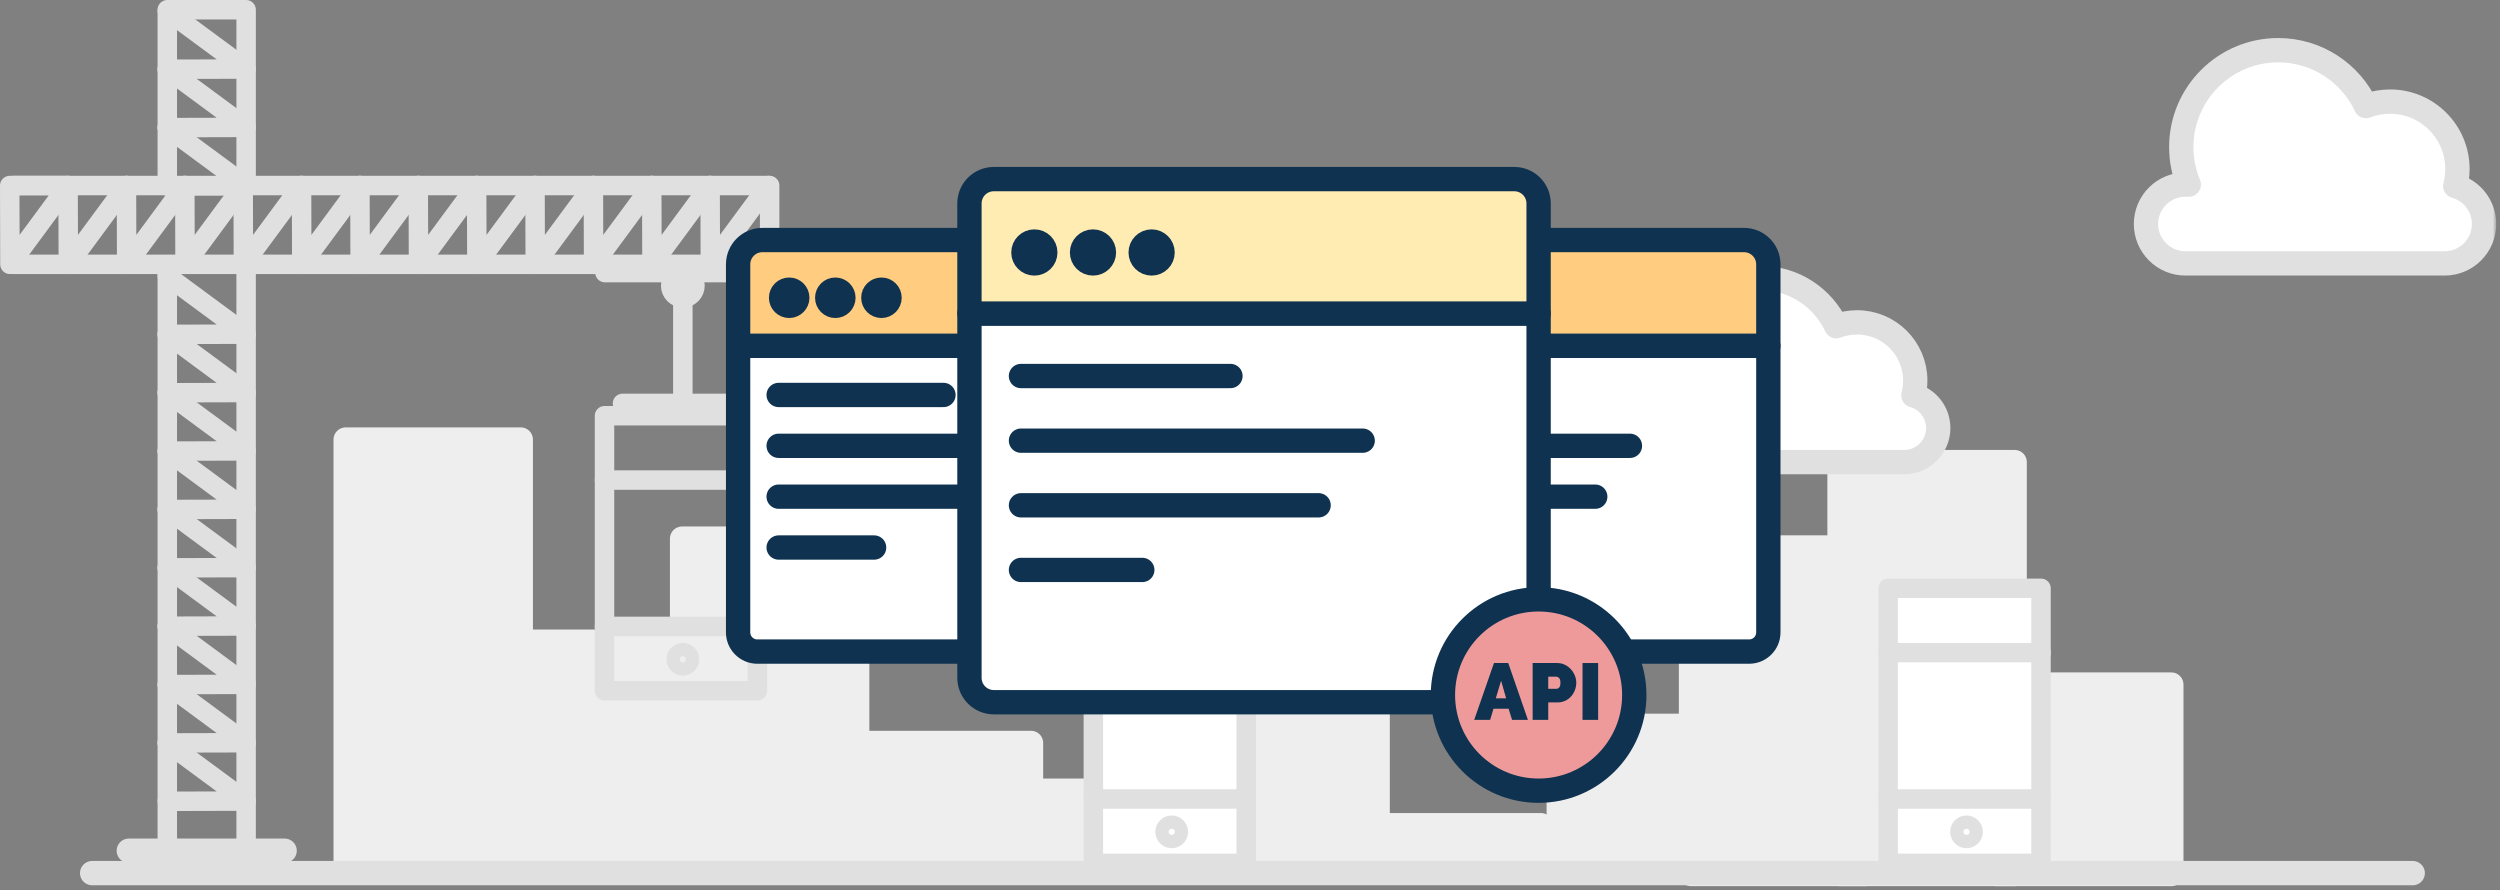 <?xml version="1.0" encoding="UTF-8"?>
<svg width="514px" height="183px" viewBox="0 0 514 183" version="1.1" xmlns="http://www.w3.org/2000/svg" xmlns:xlink="http://www.w3.org/1999/xlink">
    <rect x="0" y="0" width="514" height="183" fill="#808080" stroke="none"/>
    <!-- Generator: Sketch 41.2 (35397) - http://www.bohemiancoding.com/sketch -->
    <title>il-website-features-core-restapi</title>
    <desc>Created with Sketch.</desc>
    <defs>
        <polygon id="path-1" points="0 183 513.222 183 513.222 0.811 0 0.811"></polygon>
    </defs>
    <g id="Export" stroke="none" stroke-width="1" fill="none" fill-rule="evenodd">
        <g id="il-website-features-core-restapi" transform="translate(0, -1)">
            <polygon id="Fill-1" fill="#EEEEEE" points="71.072 178.497 107.072 178.497 107.072 91.373 71.072 91.373"></polygon>
            <polygon id="Stroke-2" stroke="#EEEEEE" stroke-width="5" stroke-linecap="round" stroke-linejoin="round" points="71.072 178.497 107.072 178.497 107.072 91.373 71.072 91.373"></polygon>
            <polygon id="Fill-4" fill="#EEEEEE" points="106.287 180.109 142.287 180.109 142.287 132.93 106.287 132.93"></polygon>
            <polygon id="Stroke-5" stroke="#EEEEEE" stroke-width="5" stroke-linecap="round" stroke-linejoin="round" points="106.287 180.109 142.287 180.109 142.287 132.93 106.287 132.93"></polygon>
            <polygon id="Fill-7" fill="#EEEEEE" points="140.237 180.109 176.237 180.109 176.237 111.747 140.237 111.747"></polygon>
            <polygon id="Stroke-8" stroke="#EEEEEE" stroke-width="5" stroke-linecap="round" stroke-linejoin="round" points="140.237 180.109 176.237 180.109 176.237 111.747 140.237 111.747"></polygon>
            <polygon id="Fill-10" fill="#EEEEEE" points="175.975 180.109 211.975 180.109 211.975 153.747 175.975 153.747"></polygon>
            <polygon id="Stroke-11" stroke="#EEEEEE" stroke-width="5" stroke-linecap="round" stroke-linejoin="round" points="175.975 180.109 211.975 180.109 211.975 153.747 175.975 153.747"></polygon>
            <polygon id="Fill-13" fill="#EEEEEE" points="209.471 180.109 245.471 180.109 245.471 163.567 209.471 163.567"></polygon>
            <polygon id="Stroke-14" stroke="#EEEEEE" stroke-width="5" stroke-linecap="round" stroke-linejoin="round" points="209.471 180.109 245.471 180.109 245.471 163.567 209.471 163.567"></polygon>
            <polygon id="Fill-16" fill="#EEEEEE" points="247.246 180.109 283.246 180.109 283.246 123.747 247.246 123.747"></polygon>
            <polygon id="Stroke-17" stroke="#EEEEEE" stroke-width="5" stroke-linecap="round" stroke-linejoin="round" points="247.246 180.109 283.246 180.109 283.246 123.747 247.246 123.747"></polygon>
            <polygon id="Fill-19" fill="#EEEEEE" points="280.807 180.109 316.807 180.109 316.807 170.66 280.807 170.66"></polygon>
            <polygon id="Stroke-20" stroke="#EEEEEE" stroke-width="5" stroke-linecap="round" stroke-linejoin="round" points="280.807 180.109 316.807 180.109 316.807 170.66 280.807 170.66"></polygon>
            <polygon id="Fill-22" fill="#EEEEEE" points="320.477 180.109 356.477 180.109 356.477 150.226 320.477 150.226"></polygon>
            <polygon id="Stroke-23" stroke="#EEEEEE" stroke-width="5" stroke-linecap="round" stroke-linejoin="round" points="320.477 180.109 356.477 180.109 356.477 150.226 320.477 150.226"></polygon>
            <polygon id="Fill-25" fill="#EEEEEE" points="347.67 180.689 383.67 180.689 383.67 113.57 347.67 113.57"></polygon>
            <polygon id="Stroke-26" stroke="#EEEEEE" stroke-width="5" stroke-linecap="round" stroke-linejoin="round" points="347.67 180.689 383.67 180.689 383.67 113.57 347.67 113.57"></polygon>
            <polygon id="Fill-28" fill="#EEEEEE" points="378.21 180.689 414.21 180.689 414.21 96.007 378.21 96.007"></polygon>
            <polygon id="Stroke-29" stroke="#EEEEEE" stroke-width="5" stroke-linecap="round" stroke-linejoin="round" points="378.21 180.689 414.21 180.689 414.21 96.007 378.21 96.007"></polygon>
            <polygon id="Fill-31" fill="#EEEEEE" points="410.423 180.689 446.423 180.689 446.423 141.748 410.423 141.748"></polygon>
            <g id="Group-36" transform="translate(18, 141.189)" stroke-width="5" stroke-linecap="round" stroke-linejoin="round">
                <polygon id="Stroke-32" stroke="#EEEEEE" points="392.423 39.5 428.423 39.5 428.423 0.559 392.423 0.559"></polygon>
                <path d="M0.947,39.324 L478.054,39.324" id="Stroke-34" stroke="#E0E0E0"></path>
                <path d="M8.484,34.719 L40.517,34.719" id="Stroke-35" stroke="#E0E0E0"></path>
            </g>
            <path d="M124.375,57.049 L156.408,57.049" id="Stroke-37" stroke="#E0E0E0" stroke-width="4" stroke-linecap="round" stroke-linejoin="round"></path>
            <path d="M127.984,83.937 L152.017,83.937" id="Stroke-38" stroke="#E0E0E0" stroke-width="4" stroke-linecap="round" stroke-linejoin="round"></path>
            <g id="Group-43" transform="translate(34, 56.189)" stroke="#E0E0E0" stroke-width="4" stroke-linecap="round" stroke-linejoin="round">
                <path d="M0.398,119.796 L0.398,0.321" id="Stroke-39"></path>
                <path d="M16.602,119.796 L16.602,0.321" id="Stroke-41"></path>
            </g>
            <polyline id="Stroke-44" stroke="#E0E0E0" stroke-width="4" stroke-linecap="round" stroke-linejoin="round" points="34.398 69.748 50.603 81.704 34.398 81.748"></polyline>
            <polyline id="Stroke-45" stroke="#E0E0E0" stroke-width="4" stroke-linecap="round" stroke-linejoin="round" points="34.398 57.748 50.603 69.704 34.398 69.748"></polyline>
            <polyline id="Stroke-46" stroke="#E0E0E0" stroke-width="4" stroke-linecap="round" stroke-linejoin="round" points="34.398 81.748 50.603 93.704 34.398 93.748"></polyline>
            <polyline id="Stroke-47" stroke="#E0E0E0" stroke-width="4" stroke-linecap="round" stroke-linejoin="round" points="34.398 93.748 50.603 105.704 34.398 105.748"></polyline>
            <polyline id="Stroke-48" stroke="#E0E0E0" stroke-width="4" stroke-linecap="round" stroke-linejoin="round" points="34.398 105.748 50.603 117.704 34.398 117.748"></polyline>
            <polyline id="Stroke-49" stroke="#E0E0E0" stroke-width="4" stroke-linecap="round" stroke-linejoin="round" points="34.398 117.748 50.603 129.704 34.398 129.748"></polyline>
            <polyline id="Stroke-50" stroke="#E0E0E0" stroke-width="4" stroke-linecap="round" stroke-linejoin="round" points="34.398 129.748 50.603 141.704 34.398 141.748"></polyline>
            <polyline id="Stroke-51" stroke="#E0E0E0" stroke-width="4" stroke-linecap="round" stroke-linejoin="round" points="34.398 141.748 50.603 153.704 34.398 153.748"></polyline>
            <polyline id="Stroke-52" stroke="#E0E0E0" stroke-width="4" stroke-linecap="round" stroke-linejoin="round" points="34.398 153.748 50.603 165.704 34.398 165.748"></polyline>
            <g id="Group-57" transform="translate(34, 2.189)" stroke-linecap="round" stroke-width="4" stroke="#E0E0E0" stroke-linejoin="round">
                <polyline id="Stroke-53" points="0.398 36.286 0.398 0.811 16.603 0.811 16.603 36.286"></polyline>
                <polyline id="Stroke-55" points="0.398 1.049 16.603 13.005 0.398 13.049"></polyline>
            </g>
            <polyline id="Stroke-58" stroke="#E0E0E0" stroke-width="4" stroke-linecap="round" stroke-linejoin="round" points="34.398 15.238 50.603 27.194 34.398 27.238"></polyline>
            <polyline id="Stroke-59" stroke="#E0E0E0" stroke-width="4" stroke-linecap="round" stroke-linejoin="round" points="34.398 27.238 50.603 39.194 34.398 39.238"></polyline>
            <polyline id="Stroke-60" stroke="#E0E0E0" stroke-width="4" stroke-linecap="round" stroke-linejoin="round" points="2.763 39.145 158.238 39.145 158.238 55.35 2.763 55.35"></polyline>
            <polyline id="Stroke-62" stroke="#E0E0E0" stroke-width="4" stroke-linecap="round" stroke-linejoin="round" points="86 39.145 74.044 55.35 74 39.145"></polyline>
            <polyline id="Stroke-63" stroke="#E0E0E0" stroke-width="4" stroke-linecap="round" stroke-linejoin="round" points="98 39.145 86.044 55.35 86 39.145"></polyline>
            <polyline id="Stroke-64" stroke="#E0E0E0" stroke-width="4" stroke-linecap="round" stroke-linejoin="round" points="110 39.145 98.044 55.35 98 39.145"></polyline>
            <polyline id="Stroke-65" stroke="#E0E0E0" stroke-width="4" stroke-linecap="round" stroke-linejoin="round" points="122 39.145 110.044 55.35 110 39.145"></polyline>
            <polyline id="Stroke-66" stroke="#E0E0E0" stroke-width="4" stroke-linecap="round" stroke-linejoin="round" points="134 39.145 122.044 55.35 122 39.145"></polyline>
            <polyline id="Stroke-67" stroke="#E0E0E0" stroke-width="4" stroke-linecap="round" stroke-linejoin="round" points="146 39.145 134.044 55.35 134 39.145"></polyline>
            <polyline id="Stroke-68" stroke="#E0E0E0" stroke-width="4" stroke-linecap="round" stroke-linejoin="round" points="158 39.145 146.044 55.35 146 39.145"></polyline>
            <polyline id="Stroke-69" stroke="#E0E0E0" stroke-width="4" stroke-linecap="round" stroke-linejoin="round" points="74 39.145 62.044 55.35 62 39.145"></polyline>
            <polyline id="Stroke-70" stroke="#E0E0E0" stroke-width="4" stroke-linecap="round" stroke-linejoin="round" points="62 39.145 50.044 55.35 50 39.145"></polyline>
            <polyline id="Stroke-71" stroke="#E0E0E0" stroke-width="4" stroke-linecap="round" stroke-linejoin="round" points="50 39.145 38.044 55.35 38 39.145"></polyline>
            <polyline id="Stroke-72" stroke="#E0E0E0" stroke-width="4" stroke-linecap="round" stroke-linejoin="round" points="38 39.145 26.044 55.35 26 39.145"></polyline>
            <polyline id="Stroke-73" stroke="#E0E0E0" stroke-width="4" stroke-linecap="round" stroke-linejoin="round" points="26 39.145 14.044 55.35 14 39.145"></polyline>
            <g id="Group-180" transform="translate(0, 0.189)">
                <polygon id="Stroke-74" stroke="#E0E0E0" stroke-width="4" stroke-linecap="round" stroke-linejoin="round" points="14 38.956 2.044 55.161 2 38.956"></polygon>
                <path d="M142.89,59.554 C142.89,60.934 141.772,62.052 140.392,62.052 C139.012,62.052 137.894,60.934 137.894,59.554 C137.894,58.174 139.012,57.056 140.392,57.056 C141.772,57.056 142.89,58.174 142.89,59.554 Z" id="Stroke-76" stroke="#E0E0E0" stroke-width="4" stroke-linecap="round" stroke-linejoin="round"></path>
                <path d="M140.392,59.554 L140.392,85.163" id="Stroke-78" stroke="#E0E0E0" stroke-width="4" stroke-linecap="round" stroke-linejoin="round"></path>
                <mask id="mask-2" fill="white">
                    <use xlink:href="#path-1"></use>
                </mask>
                <g id="Clip-81"></g>
                <polygon id="Stroke-80" stroke="#E0E0E0" stroke-width="4" stroke-linecap="round" stroke-linejoin="round" mask="url(#mask-2)" points="124.287 142.829 155.713 142.829 155.713 86.287 124.287 86.287"></polygon>
                <path d="M124.287,99.514 L155.713,99.514" id="Stroke-82" stroke="#E0E0E0" stroke-width="4" stroke-linecap="round" stroke-linejoin="round" mask="url(#mask-2)"></path>
                <path d="M124.287,129.603 L155.713,129.603" id="Stroke-83" stroke="#E0E0E0" stroke-width="4" stroke-linecap="round" stroke-linejoin="round" mask="url(#mask-2)"></path>
                <path d="M141.757,136.358 C141.757,137.112 141.146,137.724 140.391,137.724 C139.637,137.724 139.026,137.112 139.026,136.358 C139.026,135.604 139.637,134.992 140.391,134.992 C141.146,134.992 141.757,135.604 141.757,136.358 Z" id="Stroke-84" stroke="#E0E0E0" stroke-width="4" stroke-linecap="round" stroke-linejoin="round" mask="url(#mask-2)"></path>
                <path d="M393.389,82.08 C393.641,81.114 393.775,80.1 393.775,79.055 C393.775,72.446 388.418,67.089 381.809,67.089 C380.303,67.089 378.863,67.37 377.535,67.878 C374.791,62.021 368.845,57.962 361.949,57.962 C352.446,57.962 344.743,65.665 344.743,75.168 C344.743,77.527 345.218,79.774 346.077,81.821 L345.476,81.821 C341.611,81.821 338.477,84.954 338.477,88.819 C338.477,92.684 341.611,95.818 345.476,95.818 L391.503,95.818 C395.368,95.818 398.501,92.684 398.501,88.819 C398.501,85.608 396.338,82.904 393.389,82.08" id="Fill-85" fill="#FFFFFF" mask="url(#mask-2)"></path>
                <path d="M393.389,82.08 C393.641,81.114 393.775,80.1 393.775,79.055 C393.775,72.446 388.418,67.089 381.809,67.089 C380.303,67.089 378.863,67.37 377.535,67.878 C374.791,62.021 368.845,57.962 361.949,57.962 C352.446,57.962 344.743,65.665 344.743,75.168 C344.743,77.527 345.218,79.774 346.077,81.821 L345.476,81.821 C341.611,81.821 338.477,84.954 338.477,88.819 C338.477,92.684 341.611,95.818 345.476,95.818 L391.503,95.818 C395.368,95.818 398.501,92.684 398.501,88.819 C398.501,85.608 396.338,82.904 393.389,82.08 Z" id="Stroke-86" stroke="#E0E0E0" stroke-width="5" stroke-linecap="round" stroke-linejoin="round" mask="url(#mask-2)"></path>
                <polygon id="Fill-87" fill="#FFFFFF" mask="url(#mask-2)" points="224.795 178.308 256.221 178.308 256.221 121.766 224.795 121.766"></polygon>
                <polygon id="Stroke-88" stroke="#E0E0E0" stroke-width="4" stroke-linecap="round" stroke-linejoin="round" mask="url(#mask-2)" points="224.795 178.308 256.221 178.308 256.221 121.766 224.795 121.766"></polygon>
                <g id="Group-91" mask="url(#mask-2)">
                    <g transform="translate(224, 134)">
                        <path d="M0.795,0.993 L32.221,0.993" id="Fill-89" stroke="none" fill="#FFFFFF" fill-rule="evenodd"></path>
                        <path d="M0.795,0.993 L32.221,0.993" id="Stroke-90" stroke="#E0E0E0" stroke-width="4" stroke-linecap="round" stroke-linejoin="round" fill="none"></path>
                    </g>
                </g>
                <g id="Group-94" mask="url(#mask-2)">
                    <g transform="translate(224, 165)">
                        <path d="M0.795,0.082 L32.221,0.082" id="Fill-92" stroke="none" fill="#FFFFFF" fill-rule="evenodd"></path>
                        <path d="M0.795,0.082 L32.221,0.082" id="Stroke-93" stroke="#E0E0E0" stroke-width="4" stroke-linecap="round" stroke-linejoin="round" fill="none"></path>
                    </g>
                </g>
                <path d="M242.265,171.837 C242.265,172.591 241.654,173.203 240.899,173.203 C240.145,173.203 239.534,172.591 239.534,171.837 C239.534,171.083 240.145,170.471 240.899,170.471 C241.654,170.471 242.265,171.083 242.265,171.837" id="Fill-95" fill="#FFFFFF" mask="url(#mask-2)"></path>
                <path d="M242.265,171.837 C242.265,172.591 241.654,173.203 240.899,173.203 C240.145,173.203 239.534,172.591 239.534,171.837 C239.534,171.083 240.145,170.471 240.899,170.471 C241.654,170.471 242.265,171.083 242.265,171.837 Z" id="Stroke-96" stroke="#E0E0E0" stroke-width="4" stroke-linecap="round" stroke-linejoin="round" mask="url(#mask-2)"></path>
                <path d="M243.822,109.95 L243.822,130.832 C243.822,133.011 242.055,134.778 239.876,134.778 L155.702,134.778 C153.523,134.778 151.756,133.011 151.756,130.832 L151.756,110.851 L151.756,96.711 L151.756,71.906 L243.822,71.906 L243.822,96.711 L243.822,109.95 Z" id="Fill-97" fill="#FFFFFF" mask="url(#mask-2)"></path>
                <path d="M243.822,109.95 L243.822,130.832 C243.822,133.011 242.055,134.778 239.876,134.778 L155.702,134.778 C153.523,134.778 151.756,133.011 151.756,130.832 L151.756,110.851 L151.756,96.711 L151.756,71.906 L243.822,71.906 L243.822,96.711 L243.822,109.95 Z" id="Stroke-98" stroke="#0E3250" stroke-width="5" stroke-linecap="round" stroke-linejoin="round" mask="url(#mask-2)"></path>
                <path d="M243.822,71.906 L151.756,71.906 L151.756,55.162 C151.756,52.4 153.994,50.162 156.756,50.162 L238.822,50.162 C241.583,50.162 243.822,52.4 243.822,55.162 L243.822,71.906 Z" id="Fill-99" fill="#FFCC80" mask="url(#mask-2)"></path>
                <path d="M243.822,71.906 L151.756,71.906 L151.756,55.162 C151.756,52.4 153.994,50.162 156.756,50.162 L238.822,50.162 C241.583,50.162 243.822,52.4 243.822,55.162 L243.822,71.906 Z" id="Stroke-100" stroke="#0E3250" stroke-width="5" stroke-linecap="round" stroke-linejoin="round" mask="url(#mask-2)"></path>
                <path d="M164.422,62.031 C164.422,63.227 163.452,64.197 162.256,64.197 C161.06,64.197 160.09,63.227 160.09,62.031 C160.09,60.835 161.06,59.865 162.256,59.865 C163.452,59.865 164.422,60.835 164.422,62.031" id="Fill-101" fill="#0E3250" mask="url(#mask-2)"></path>
                <path d="M164.422,62.031 C164.422,63.227 163.452,64.197 162.256,64.197 C161.06,64.197 160.09,63.227 160.09,62.031 C160.09,60.835 161.06,59.865 162.256,59.865 C163.452,59.865 164.422,60.835 164.422,62.031 Z" id="Stroke-102" stroke="#0E3250" stroke-width="4" stroke-linecap="round" stroke-linejoin="round" mask="url(#mask-2)"></path>
                <path d="M173.906,62.031 C173.906,63.227 172.936,64.197 171.74,64.197 C170.544,64.197 169.575,63.227 169.575,62.031 C169.575,60.835 170.544,59.865 171.74,59.865 C172.936,59.865 173.906,60.835 173.906,62.031" id="Fill-103" fill="#0E3250" mask="url(#mask-2)"></path>
                <path d="M173.906,62.031 C173.906,63.227 172.936,64.197 171.74,64.197 C170.544,64.197 169.575,63.227 169.575,62.031 C169.575,60.835 170.544,59.865 171.74,59.865 C172.936,59.865 173.906,60.835 173.906,62.031 Z" id="Stroke-104" stroke="#0E3250" stroke-width="4" stroke-linecap="round" stroke-linejoin="round" mask="url(#mask-2)"></path>
                <path d="M183.39,62.031 C183.39,63.227 182.42,64.197 181.224,64.197 C180.028,64.197 179.059,63.227 179.059,62.031 C179.059,60.835 180.028,59.865 181.224,59.865 C182.42,59.865 183.39,60.835 183.39,62.031" id="Fill-105" fill="#0E3250" mask="url(#mask-2)"></path>
                <path d="M183.39,62.031 C183.39,63.227 182.42,64.197 181.224,64.197 C180.028,64.197 179.059,63.227 179.059,62.031 C179.059,60.835 180.028,59.865 181.224,59.865 C182.42,59.865 183.39,60.835 183.39,62.031 Z" id="Stroke-106" stroke="#0E3250" stroke-width="4" stroke-linecap="round" stroke-linejoin="round" mask="url(#mask-2)"></path>
                <g id="Group-109" mask="url(#mask-2)">
                    <g transform="translate(160, 82)">
                        <path d="M0.09,0.014 L33.975,0.014" id="Fill-107" stroke="none" fill="#1F8AEC" fill-rule="evenodd"></path>
                        <path d="M0.09,0.014 L33.975,0.014" id="Stroke-108" stroke="#0E3250" stroke-width="5" stroke-linecap="round" stroke-linejoin="round" fill="none"></path>
                    </g>
                </g>
                <g id="Group-112" mask="url(#mask-2)">
                    <g transform="translate(160, 92)">
                        <path d="M0.09,0.47 L55.365,0.47" id="Fill-110" stroke="none" fill="#1F8AEC" fill-rule="evenodd"></path>
                        <path d="M0.09,0.47 L55.365,0.47" id="Stroke-111" stroke="#0E3250" stroke-width="5" stroke-linecap="round" stroke-linejoin="round" fill="none"></path>
                    </g>
                </g>
                <g id="Group-115" mask="url(#mask-2)">
                    <g transform="translate(160, 102)">
                        <path d="M0.09,0.925 L48.235,0.925" id="Fill-113" stroke="none" fill="#1F8AEC" fill-rule="evenodd"></path>
                        <path d="M0.09,0.925 L48.235,0.925" id="Stroke-114" stroke="#0E3250" stroke-width="5" stroke-linecap="round" stroke-linejoin="round" fill="none"></path>
                    </g>
                </g>
                <g id="Group-118" mask="url(#mask-2)">
                    <g transform="translate(160, 113)">
                        <path d="M0.09,0.381 L19.716,0.381" id="Fill-116" stroke="none" fill="#1F8AEC" fill-rule="evenodd"></path>
                        <path d="M0.09,0.381 L19.716,0.381" id="Stroke-117" stroke="#0E3250" stroke-width="5" stroke-linecap="round" stroke-linejoin="round" fill="none"></path>
                    </g>
                </g>
                <path d="M363.571,109.95 L363.571,130.832 C363.571,133.011 361.804,134.778 359.625,134.778 L275.451,134.778 C273.272,134.778 271.505,133.011 271.505,130.832 L271.505,110.851 L271.505,96.711 L271.505,71.906 L363.571,71.906 L363.571,96.711 L363.571,109.95 Z" id="Fill-119" fill="#FFFFFF" mask="url(#mask-2)"></path>
                <path d="M363.571,109.95 L363.571,130.832 C363.571,133.011 361.804,134.778 359.625,134.778 L275.451,134.778 C273.272,134.778 271.505,133.011 271.505,130.832 L271.505,110.851 L271.505,96.711 L271.505,71.906 L363.571,71.906 L363.571,96.711 L363.571,109.95 Z" id="Stroke-120" stroke="#0E3250" stroke-width="5" stroke-linecap="round" stroke-linejoin="round" mask="url(#mask-2)"></path>
                <path d="M363.571,71.906 L271.505,71.906 L271.505,55.162 C271.505,52.4 273.743,50.162 276.505,50.162 L358.571,50.162 C361.332,50.162 363.571,52.4 363.571,55.162 L363.571,71.906 Z" id="Fill-121" fill="#FFCC80" mask="url(#mask-2)"></path>
                <path d="M363.571,71.906 L271.505,71.906 L271.505,55.162 C271.505,52.4 273.743,50.162 276.505,50.162 L358.571,50.162 C361.332,50.162 363.571,52.4 363.571,55.162 L363.571,71.906 Z" id="Stroke-122" stroke="#0E3250" stroke-width="5" stroke-linecap="round" stroke-linejoin="round" mask="url(#mask-2)"></path>
                <path d="M284.17,62.031 C284.17,63.227 283.2,64.197 282.004,64.197 C280.808,64.197 279.839,63.227 279.839,62.031 C279.839,60.835 280.808,59.865 282.004,59.865 C283.2,59.865 284.17,60.835 284.17,62.031" id="Fill-123" fill="#0E3250" mask="url(#mask-2)"></path>
                <path d="M284.17,62.031 C284.17,63.227 283.2,64.197 282.004,64.197 C280.808,64.197 279.839,63.227 279.839,62.031 C279.839,60.835 280.808,59.865 282.004,59.865 C283.2,59.865 284.17,60.835 284.17,62.031 Z" id="Stroke-124" stroke="#0E3250" stroke-width="4" stroke-linecap="round" stroke-linejoin="round" mask="url(#mask-2)"></path>
                <path d="M293.654,62.031 C293.654,63.227 292.684,64.197 291.488,64.197 C290.292,64.197 289.323,63.227 289.323,62.031 C289.323,60.835 290.292,59.865 291.488,59.865 C292.684,59.865 293.654,60.835 293.654,62.031" id="Fill-125" fill="#0E3250" mask="url(#mask-2)"></path>
                <path d="M293.654,62.031 C293.654,63.227 292.684,64.197 291.488,64.197 C290.292,64.197 289.323,63.227 289.323,62.031 C289.323,60.835 290.292,59.865 291.488,59.865 C292.684,59.865 293.654,60.835 293.654,62.031 Z" id="Stroke-126" stroke="#0E3250" stroke-width="4" stroke-linecap="round" stroke-linejoin="round" mask="url(#mask-2)"></path>
                <path d="M303.139,62.031 C303.139,63.227 302.169,64.197 300.973,64.197 C299.777,64.197 298.808,63.227 298.808,62.031 C298.808,60.835 299.777,59.865 300.973,59.865 C302.169,59.865 303.139,60.835 303.139,62.031" id="Fill-127" fill="#0E3250" mask="url(#mask-2)"></path>
                <path d="M303.139,62.031 C303.139,63.227 302.169,64.197 300.973,64.197 C299.777,64.197 298.808,63.227 298.808,62.031 C298.808,60.835 299.777,59.865 300.973,59.865 C302.169,59.865 303.139,60.835 303.139,62.031 Z" id="Stroke-128" stroke="#0E3250" stroke-width="4" stroke-linecap="round" stroke-linejoin="round" mask="url(#mask-2)"></path>
                <g id="Group-131" mask="url(#mask-2)">
                    <g transform="translate(279, 82)">
                        <path d="M0.839,0.014 L34.724,0.014" id="Fill-129" stroke="none" fill="#1F8AEC" fill-rule="evenodd"></path>
                        <path d="M0.839,0.014 L34.724,0.014" id="Stroke-130" stroke="#0E3250" stroke-width="5" stroke-linecap="round" stroke-linejoin="round" fill="none"></path>
                    </g>
                </g>
                <g id="Group-134" mask="url(#mask-2)">
                    <g transform="translate(279, 92)">
                        <path d="M0.839,0.47 L56.114,0.47" id="Fill-132" stroke="none" fill="#1F8AEC" fill-rule="evenodd"></path>
                        <path d="M0.839,0.47 L56.114,0.47" id="Stroke-133" stroke="#0E3250" stroke-width="5" stroke-linecap="round" stroke-linejoin="round" fill="none"></path>
                    </g>
                </g>
                <g id="Group-137" mask="url(#mask-2)">
                    <g transform="translate(279, 102)">
                        <path d="M0.839,0.925 L48.984,0.925" id="Fill-135" stroke="none" fill="#1F8AEC" fill-rule="evenodd"></path>
                        <path d="M0.839,0.925 L48.984,0.925" id="Stroke-136" stroke="#0E3250" stroke-width="5" stroke-linecap="round" stroke-linejoin="round" fill="none"></path>
                    </g>
                </g>
                <g id="Group-140" mask="url(#mask-2)">
                    <g transform="translate(279, 113)">
                        <path d="M0.839,0.381 L20.465,0.381" id="Fill-138" stroke="none" fill="#1F8AEC" fill-rule="evenodd"></path>
                        <path d="M0.839,0.381 L20.465,0.381" id="Stroke-139" stroke="#0E3250" stroke-width="5" stroke-linecap="round" stroke-linejoin="round" fill="none"></path>
                    </g>
                </g>
                <path d="M316.337,113.629 L316.337,140.17 C316.337,142.94 314.091,145.186 311.322,145.186 L204.333,145.186 C201.564,145.186 199.319,142.94 199.319,140.17 L199.319,114.774 L199.319,96.802 L199.319,65.274 L316.337,65.274 L316.337,96.802 L316.337,113.629 Z" id="Fill-141" fill="#FFFFFF" mask="url(#mask-2)"></path>
                <path d="M316.337,113.629 L316.337,140.17 C316.337,142.94 314.091,145.186 311.322,145.186 L204.333,145.186 C201.564,145.186 199.319,142.94 199.319,140.17 L199.319,114.774 L199.319,96.802 L199.319,65.274 L316.337,65.274 L316.337,96.802 L316.337,113.629 Z" id="Stroke-142" stroke="#0E3250" stroke-width="5" stroke-linecap="round" stroke-linejoin="round" mask="url(#mask-2)"></path>
                <path d="M316.337,65.274 L199.319,65.274 L199.319,42.636 C199.319,39.875 201.556,37.636 204.319,37.636 L311.337,37.636 C314.099,37.636 316.337,39.875 316.337,42.636 L316.337,65.274 Z" id="Fill-143" fill="#FFECB3" mask="url(#mask-2)"></path>
                <path d="M316.337,65.274 L199.319,65.274 L199.319,42.636 C199.319,39.875 201.556,37.636 204.319,37.636 L311.337,37.636 C314.099,37.636 316.337,39.875 316.337,42.636 L316.337,65.274 Z" id="Stroke-144" stroke="#0E3250" stroke-width="5" stroke-linecap="round" stroke-linejoin="round" mask="url(#mask-2)"></path>
                <path d="M215.416,52.722 C215.416,54.242 214.184,55.475 212.663,55.475 C211.143,55.475 209.911,54.242 209.911,52.722 C209.911,51.202 211.143,49.969 212.663,49.969 C214.184,49.969 215.416,51.202 215.416,52.722" id="Fill-145" fill="#0E3250" mask="url(#mask-2)"></path>
                <path d="M215.416,52.722 C215.416,54.242 214.184,55.475 212.663,55.475 C211.143,55.475 209.911,54.242 209.911,52.722 C209.911,51.202 211.143,49.969 212.663,49.969 C214.184,49.969 215.416,51.202 215.416,52.722 Z" id="Stroke-146" stroke="#0E3250" stroke-width="4" stroke-linecap="round" stroke-linejoin="round" mask="url(#mask-2)"></path>
                <path d="M227.471,52.722 C227.471,54.242 226.239,55.475 224.718,55.475 C223.198,55.475 221.966,54.242 221.966,52.722 C221.966,51.202 223.198,49.969 224.718,49.969 C226.239,49.969 227.471,51.202 227.471,52.722" id="Fill-147" fill="#0E3250" mask="url(#mask-2)"></path>
                <path d="M227.471,52.722 C227.471,54.242 226.239,55.475 224.718,55.475 C223.198,55.475 221.966,54.242 221.966,52.722 C221.966,51.202 223.198,49.969 224.718,49.969 C226.239,49.969 227.471,51.202 227.471,52.722 Z" id="Stroke-148" stroke="#0E3250" stroke-width="4" stroke-linecap="round" stroke-linejoin="round" mask="url(#mask-2)"></path>
                <path d="M239.526,52.722 C239.526,54.242 238.294,55.475 236.773,55.475 C235.253,55.475 234.021,54.242 234.021,52.722 C234.021,51.202 235.253,49.969 236.773,49.969 C238.294,49.969 239.526,51.202 239.526,52.722" id="Fill-149" fill="#0E3250" mask="url(#mask-2)"></path>
                <path d="M239.526,52.722 C239.526,54.242 238.294,55.475 236.773,55.475 C235.253,55.475 234.021,54.242 234.021,52.722 C234.021,51.202 235.253,49.969 236.773,49.969 C238.294,49.969 239.526,51.202 239.526,52.722 Z" id="Stroke-150" stroke="#0E3250" stroke-width="4" stroke-linecap="round" stroke-linejoin="round" mask="url(#mask-2)"></path>
                <g id="Group-153" mask="url(#mask-2)">
                    <g transform="translate(209, 78)">
                        <path d="M0.911,0.121 L43.98,0.121" id="Fill-151" stroke="none" fill="#1F8AEC" fill-rule="evenodd"></path>
                        <path d="M0.911,0.121 L43.98,0.121" id="Stroke-152" stroke="#0E3250" stroke-width="5" stroke-linecap="round" stroke-linejoin="round" fill="none"></path>
                    </g>
                </g>
                <g id="Group-156" mask="url(#mask-2)">
                    <g transform="translate(209, 91)">
                        <path d="M0.911,0.411 L71.167,0.411" id="Fill-154" stroke="none" fill="#1F8AEC" fill-rule="evenodd"></path>
                        <path d="M0.911,0.411 L71.167,0.411" id="Stroke-155" stroke="#0E3250" stroke-width="5" stroke-linecap="round" stroke-linejoin="round" fill="none"></path>
                    </g>
                </g>
                <g id="Group-159" mask="url(#mask-2)">
                    <g transform="translate(209, 104)">
                        <path d="M0.911,0.7 L62.105,0.7" id="Fill-157" stroke="none" fill="#1F8AEC" fill-rule="evenodd"></path>
                        <path d="M0.911,0.7 L62.105,0.7" id="Stroke-158" stroke="#0E3250" stroke-width="5" stroke-linecap="round" stroke-linejoin="round" fill="none"></path>
                    </g>
                </g>
                <g id="Group-162" mask="url(#mask-2)">
                    <g transform="translate(209, 117)">
                        <path d="M0.911,0.99 L25.856,0.99" id="Fill-160" stroke="none" fill="#1F8AEC" fill-rule="evenodd"></path>
                        <path d="M0.911,0.99 L25.856,0.99" id="Stroke-161" stroke="#0E3250" stroke-width="5" stroke-linecap="round" stroke-linejoin="round" fill="none"></path>
                    </g>
                </g>
                <path d="M336.009,143.706 C336.009,154.57 327.202,163.377 316.338,163.377 C305.473,163.377 296.666,154.57 296.666,143.706 C296.666,132.842 305.473,124.035 316.338,124.035 C327.202,124.035 336.009,132.842 336.009,143.706" id="Fill-163" fill="#EF9A9A" mask="url(#mask-2)"></path>
                <path d="M336.009,143.706 C336.009,154.57 327.202,163.377 316.338,163.377 C305.473,163.377 296.666,154.57 296.666,143.706 C296.666,132.842 305.473,124.035 316.338,124.035 C327.202,124.035 336.009,132.842 336.009,143.706 Z" id="Stroke-164" stroke="#0E3250" stroke-width="5" stroke-linecap="round" stroke-linejoin="round" mask="url(#mask-2)"></path>
                <path d="M309.663,144.39 L308.626,140.768 L307.54,144.39 L309.663,144.39 Z M307.161,137.13 L310.092,137.13 L314.142,148.818 L310.882,148.818 L310.174,146.53 L307.062,146.53 L306.371,148.818 L303.095,148.818 L307.161,137.13 Z" id="Fill-165" fill="#0E3250" mask="url(#mask-2)"></path>
                <path d="M318.322,142.431 L320.018,142.431 C320.216,142.431 320.399,142.341 320.569,142.16 C320.74,141.978 320.825,141.652 320.825,141.18 C320.825,140.697 320.726,140.368 320.528,140.192 C320.331,140.017 320.134,139.929 319.935,139.929 L318.322,139.929 L318.322,142.431 Z M315.112,148.818 L315.112,137.13 L320.15,137.13 C320.72,137.13 321.247,137.248 321.73,137.484 C322.213,137.72 322.628,138.027 322.973,138.406 C323.319,138.785 323.591,139.218 323.788,139.707 C323.985,140.195 324.085,140.686 324.085,141.18 C324.085,141.696 323.991,142.198 323.804,142.686 C323.618,143.175 323.357,143.608 323.022,143.987 C322.687,144.365 322.282,144.667 321.804,144.892 C321.327,145.117 320.802,145.23 320.232,145.23 L318.322,145.23 L318.322,148.818 L315.112,148.818 Z" id="Fill-166" fill="#0E3250" mask="url(#mask-2)"></path>
                <polygon id="Fill-167" fill="#0E3250" mask="url(#mask-2)" points="325.368 148.818 328.578 148.818 328.578 137.13 325.368 137.13"></polygon>
                <polygon id="Fill-168" fill="#FFFFFF" mask="url(#mask-2)" points="388.206 178.308 419.632 178.308 419.632 121.766 388.206 121.766"></polygon>
                <polygon id="Stroke-169" stroke="#E0E0E0" stroke-width="4" stroke-linecap="round" stroke-linejoin="round" mask="url(#mask-2)" points="388.206 178.308 419.632 178.308 419.632 121.766 388.206 121.766"></polygon>
                <g id="Group-172" mask="url(#mask-2)">
                    <g transform="translate(388, 134)">
                        <path d="M0.206,0.993 L31.632,0.993" id="Fill-170" stroke="none" fill="#FFFFFF" fill-rule="evenodd"></path>
                        <path d="M0.206,0.993 L31.632,0.993" id="Stroke-171" stroke="#E0E0E0" stroke-width="4" stroke-linecap="round" stroke-linejoin="round" fill="none"></path>
                    </g>
                </g>
                <g id="Group-175" mask="url(#mask-2)">
                    <g transform="translate(388, 165)">
                        <path d="M0.206,0.082 L31.632,0.082" id="Fill-173" stroke="none" fill="#FFFFFF" fill-rule="evenodd"></path>
                        <path d="M0.206,0.082 L31.632,0.082" id="Stroke-174" stroke="#E0E0E0" stroke-width="4" stroke-linecap="round" stroke-linejoin="round" fill="none"></path>
                    </g>
                </g>
                <path d="M405.677,171.837 C405.677,172.591 405.066,173.203 404.311,173.203 C403.557,173.203 402.946,172.591 402.946,171.837 C402.946,171.083 403.557,170.471 404.311,170.471 C405.066,170.471 405.677,171.083 405.677,171.837" id="Fill-176" fill="#FFFFFF" mask="url(#mask-2)"></path>
                <path d="M405.677,171.837 C405.677,172.591 405.066,173.203 404.311,173.203 C403.557,173.203 402.946,172.591 402.946,171.837 C402.946,171.083 403.557,170.471 404.311,170.471 C405.066,170.471 405.677,171.083 405.677,171.837 Z" id="Stroke-177" stroke="#E0E0E0" stroke-width="4" stroke-linecap="round" stroke-linejoin="round" mask="url(#mask-2)"></path>
                <path d="M504.802,39.059 C505.093,37.94 505.249,36.767 505.249,35.556 C505.249,27.904 499.046,21.7 491.393,21.7 C489.649,21.7 487.982,22.025 486.444,22.614 C483.266,15.831 476.381,11.131 468.396,11.131 C457.392,11.131 448.471,20.052 448.471,31.056 C448.471,33.787 449.022,36.389 450.017,38.759 L449.32,38.759 C444.845,38.759 441.216,42.387 441.216,46.863 C441.216,51.339 444.845,54.967 449.32,54.967 L502.618,54.967 C507.094,54.967 510.722,51.339 510.722,46.863 C510.722,43.144 508.216,40.013 504.802,39.059" id="Fill-178" fill="#FFFFFF" mask="url(#mask-2)"></path>
                <path d="M504.802,39.059 C505.093,37.94 505.249,36.767 505.249,35.556 C505.249,27.904 499.046,21.7 491.393,21.7 C489.649,21.7 487.982,22.025 486.444,22.614 C483.266,15.831 476.381,11.131 468.396,11.131 C457.392,11.131 448.471,20.052 448.471,31.056 C448.471,33.787 449.022,36.389 450.017,38.759 L449.32,38.759 C444.845,38.759 441.216,42.387 441.216,46.863 C441.216,51.339 444.845,54.967 449.32,54.967 L502.618,54.967 C507.094,54.967 510.722,51.339 510.722,46.863 C510.722,43.144 508.216,40.013 504.802,39.059 Z" id="Stroke-179" stroke="#E0E0E0" stroke-width="5" stroke-linecap="round" stroke-linejoin="round" mask="url(#mask-2)"></path>
            </g>
        </g>
    </g>
</svg>